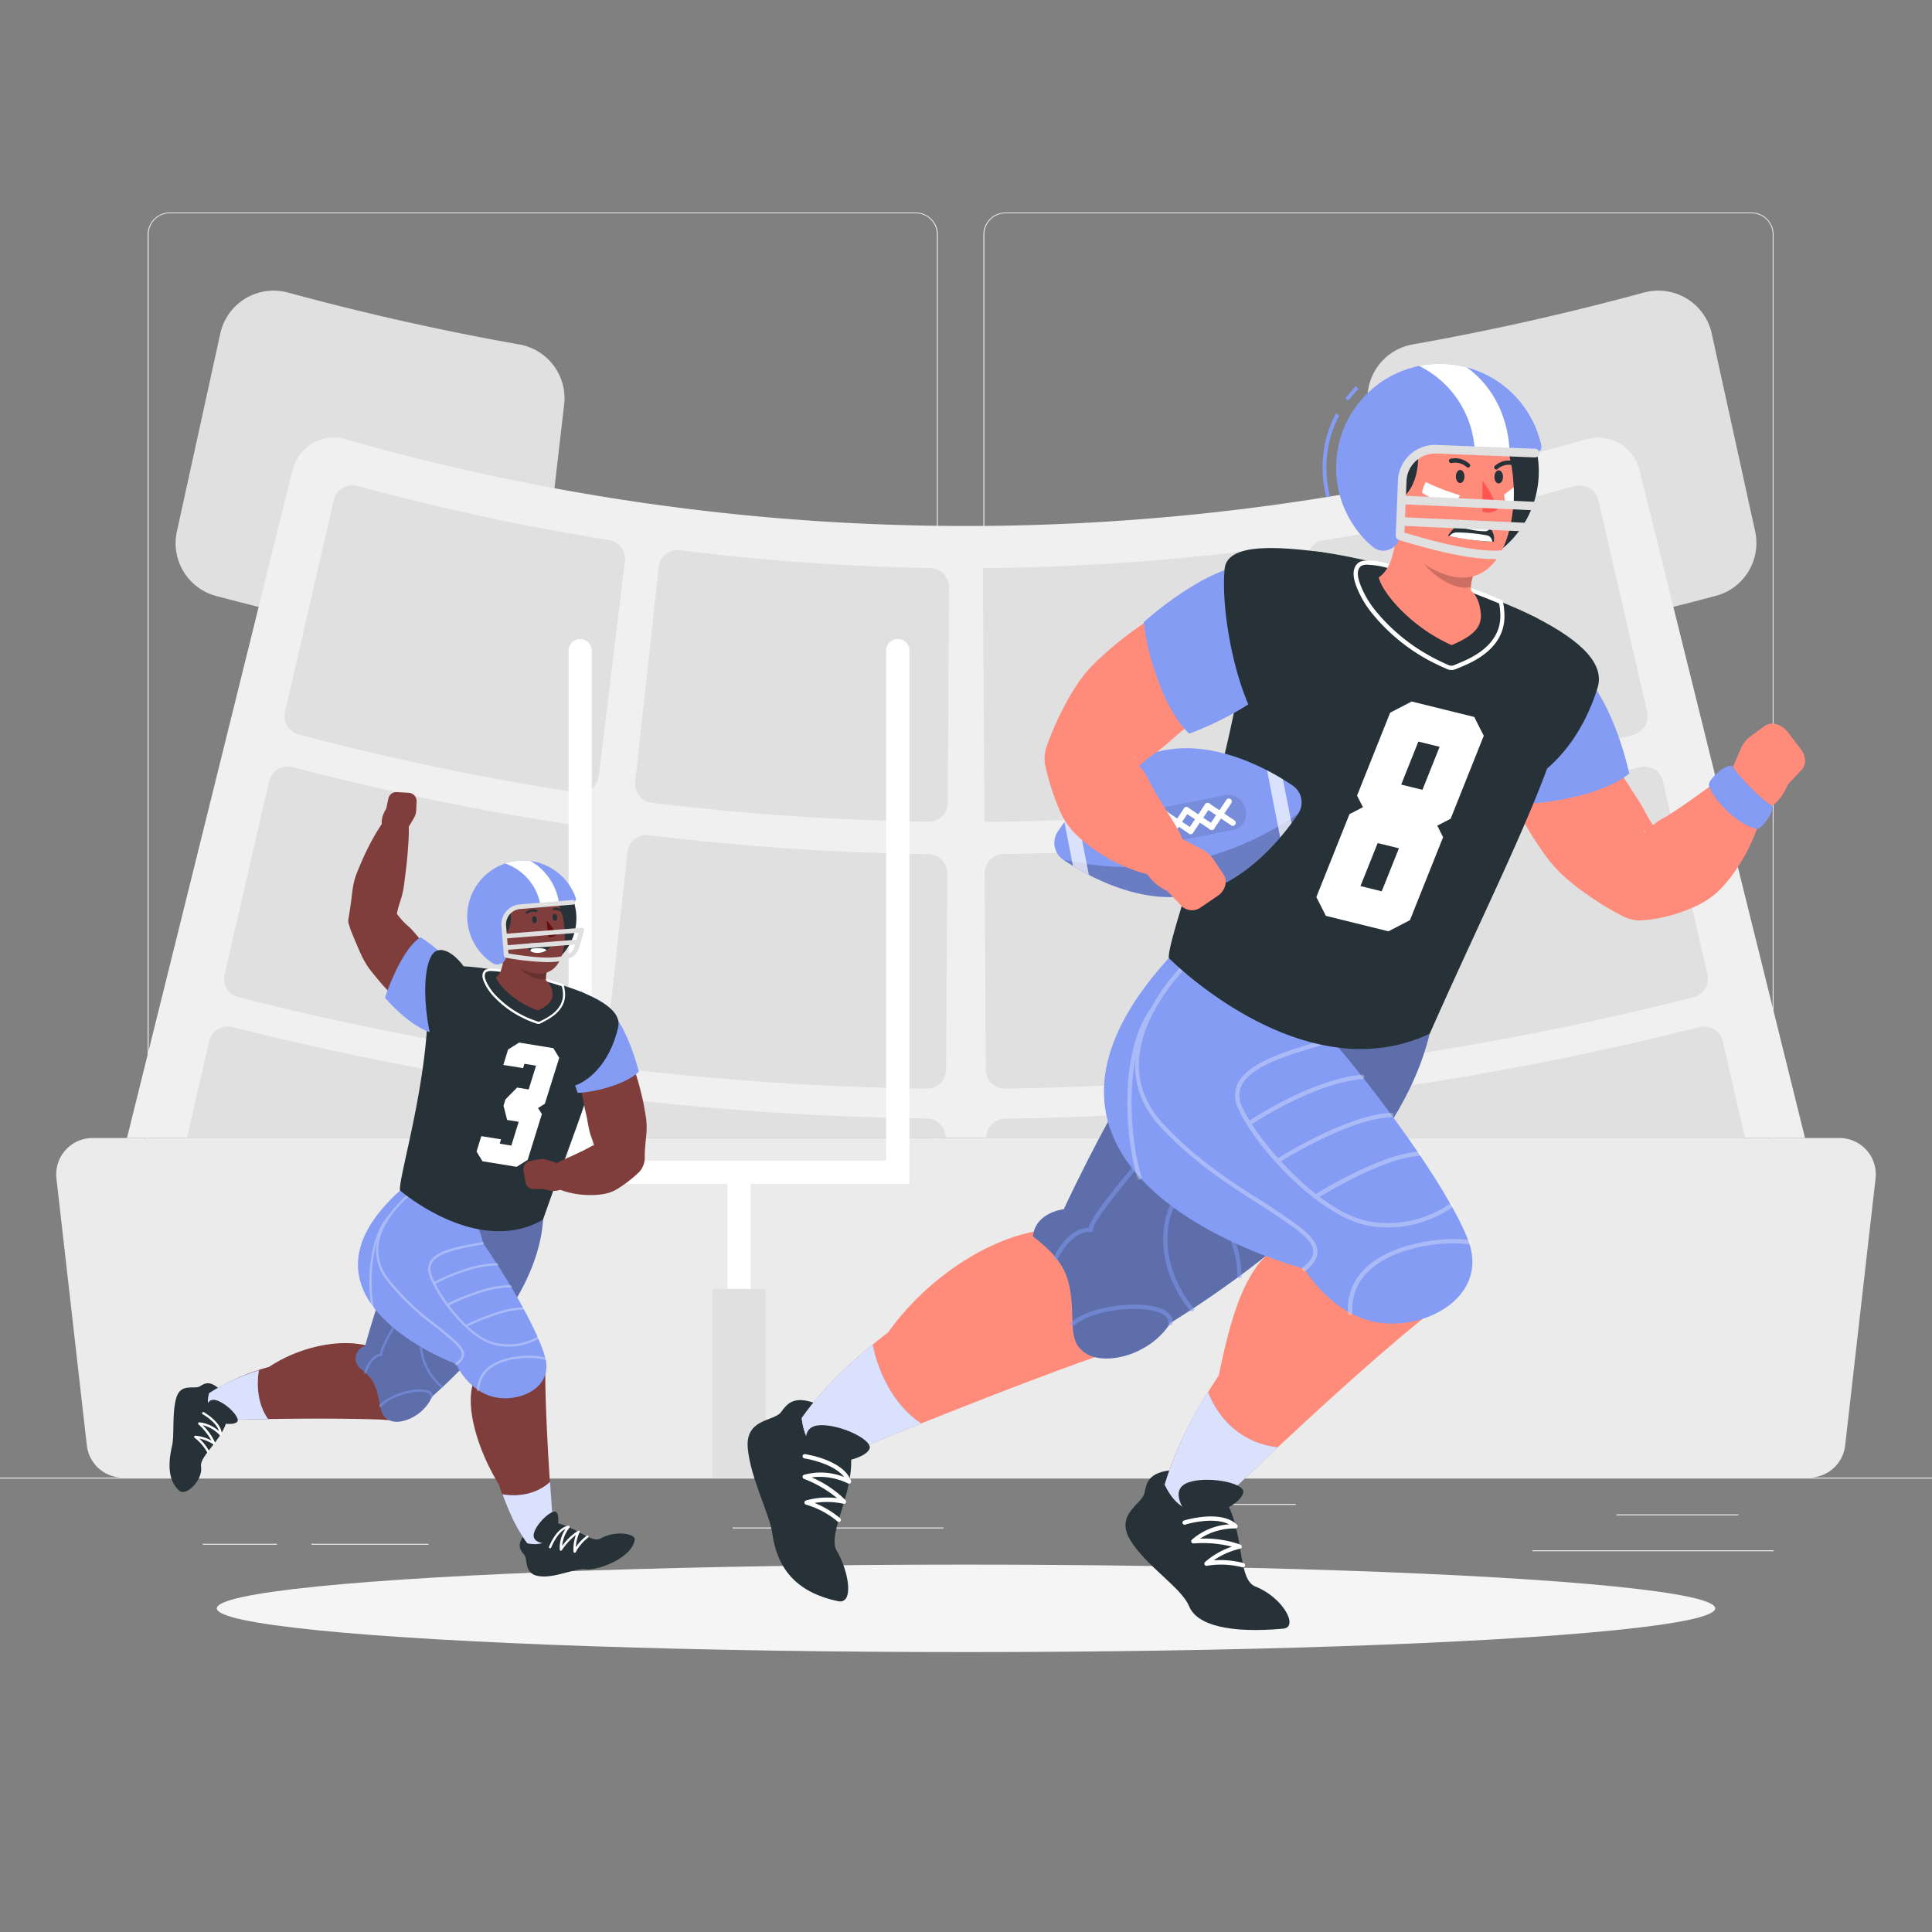 <?xml version="1.0" encoding="UTF-8"?> <svg xmlns="http://www.w3.org/2000/svg" viewBox="0 0 500 500"><rect x="0" y="0" width="500" height="500" fill="#808080" stroke="none"/> <g id="freepik--background-complete--inject-495"> <rect y="382.4" width="500" height="0.25" style="fill:#ebebeb"></rect> <rect x="418.33" y="391.92" width="31.57" height="0.25" style="fill:#ebebeb"></rect> <rect x="301.93" y="389.21" width="33.41" height="0.25" style="fill:#ebebeb"></rect> <rect x="396.59" y="401.21" width="62.43" height="0.25" style="fill:#ebebeb"></rect> <rect x="52.46" y="399.53" width="19.23" height="0.25" style="fill:#ebebeb"></rect> <rect x="80.6" y="399.53" width="30.29" height="0.25" style="fill:#ebebeb"></rect> <rect x="189.58" y="395.31" width="54.56" height="0.25" style="fill:#ebebeb"></rect> <path d="M237,337.8H43.91a5.71,5.71,0,0,1-5.7-5.71V60.66A5.71,5.71,0,0,1,43.91,55H237a5.71,5.71,0,0,1,5.71,5.71V332.09A5.71,5.71,0,0,1,237,337.8ZM43.91,55.2a5.46,5.46,0,0,0-5.45,5.46V332.09a5.46,5.46,0,0,0,5.45,5.46H237a5.47,5.47,0,0,0,5.46-5.46V60.66A5.47,5.47,0,0,0,237,55.2Z" style="fill:#ebebeb"></path> <path d="M453.31,337.8H260.21a5.72,5.72,0,0,1-5.71-5.71V60.66A5.72,5.72,0,0,1,260.21,55h193.1A5.71,5.71,0,0,1,459,60.66V332.09A5.71,5.71,0,0,1,453.31,337.8ZM260.21,55.2a5.47,5.47,0,0,0-5.46,5.46V332.09a5.47,5.47,0,0,0,5.46,5.46h193.1a5.47,5.47,0,0,0,5.46-5.46V60.66a5.47,5.47,0,0,0-5.46-5.46Z" style="fill:#ebebeb"></path> <path d="M123.47,169q-33.78-5.81-67.55-14.76a14.14,14.14,0,0,1-10.14-16.7L57,86.35A14.15,14.15,0,0,1,74.53,75.71q29.91,8.13,59.92,13.44A14.15,14.15,0,0,1,146,104.72q-3.06,26.36-6,51.92A14.18,14.18,0,0,1,123.47,169Z" style="fill:#e0e0e0"></path> <path d="M444.08,154.2q-33.75,9-67.55,14.76A14.18,14.18,0,0,1,360,156.64q-3-25.56-6-51.92a14.15,14.15,0,0,1,11.54-15.57q30-5.31,59.92-13.44A14.15,14.15,0,0,1,443,86.35l11.23,51.15A14.14,14.14,0,0,1,444.08,154.2Z" style="fill:#e0e0e0"></path> <path d="M467.14,294.52H32.86q20.1-81,42.88-172.95a11,11,0,0,1,13.66-7.9,585.54,585.54,0,0,0,321.2,0,11,11,0,0,1,13.66,7.9Q447.11,213.66,467.14,294.52Z" style="fill:#f0f0f0"></path> <path d="M149.31,205.09a689.43,689.43,0,0,1-72-15,4.94,4.94,0,0,1-3.54-5.88q6.18-26.87,12.62-54.81a4.93,4.93,0,0,1,6.12-3.65,611.09,611.09,0,0,0,65.07,14,4.94,4.94,0,0,1,4.14,5.47q-3.44,28.35-6.75,55.56A4.93,4.93,0,0,1,149.31,205.09Z" style="fill:#e0e0e0"></path> <path d="M240.27,212.65a669.71,669.71,0,0,1-71.58-4.9,4.93,4.93,0,0,1-4.29-5.43q3-27.23,6.07-55.57a4.93,4.93,0,0,1,5.54-4.36A593.64,593.64,0,0,0,240.73,147a4.94,4.94,0,0,1,4.87,5q-.16,28.47-.33,55.81A4.93,4.93,0,0,1,240.27,212.65Z" style="fill:#e0e0e0"></path> <path d="M336.13,207.14a669.93,669.93,0,0,1-81.37,5.57q-.19-32.07-.39-65.68A593.7,593.7,0,0,0,329,141.74Q332.64,175.22,336.13,207.14Z" style="fill:#e0e0e0"></path> <path d="M422.72,190.14a689.43,689.43,0,0,1-72,15,4.93,4.93,0,0,1-5.63-4.29q-3.31-27.23-6.75-55.56a4.94,4.94,0,0,1,4.14-5.47,611.09,611.09,0,0,0,65.07-14,4.93,4.93,0,0,1,6.12,3.65q6.44,27.95,12.62,54.81A4.94,4.94,0,0,1,422.72,190.14Z" style="fill:#e0e0e0"></path> <path d="M141,273.89a778.51,778.51,0,0,1-79.29-15.82,4.93,4.93,0,0,1-3.59-5.88l11.52-50a5,5,0,0,1,6.07-3.67,697.19,697.19,0,0,0,72.87,15,5,5,0,0,1,4.17,5.48l-6.15,50.62A4.93,4.93,0,0,1,141,273.89Z" style="fill:#e0e0e0"></path> <path d="M239.86,281.73a752.83,752.83,0,0,1-78.66-5.18,4.94,4.94,0,0,1-4.32-5.44l5.53-50.61a4.94,4.94,0,0,1,5.51-4.36,679,679,0,0,0,72.36,4.93,4.94,4.94,0,0,1,4.88,5q-.16,25.89-.31,50.8A4.91,4.91,0,0,1,239.86,281.73Z" style="fill:#e0e0e0"></path> <path d="M338.8,276.55a752.83,752.83,0,0,1-78.66,5.18,4.91,4.91,0,0,1-5-4.9q-.15-24.91-.31-50.8a4.94,4.94,0,0,1,4.88-5,679,679,0,0,0,72.36-4.93,4.94,4.94,0,0,1,5.51,4.37q2.82,25.78,5.53,50.61A4.93,4.93,0,0,1,338.8,276.55Z" style="fill:#e0e0e0"></path> <path d="M438.31,258.07A778.51,778.51,0,0,1,359,273.89a4.93,4.93,0,0,1-5.6-4.29L347.27,219a4.93,4.93,0,0,1,4.17-5.47,699.83,699.83,0,0,0,72.87-15,5,5,0,0,1,6.07,3.67l11.52,50A4.93,4.93,0,0,1,438.31,258.07Z" style="fill:#e0e0e0"></path> <path d="M144.45,287.14q-.45,3.71-.9,7.38H48.37l5.76-25.06a4.94,4.94,0,0,1,6-3.67,788.39,788.39,0,0,0,80.1,15.88A4.93,4.93,0,0,1,144.45,287.14Z" style="fill:#e0e0e0"></path> <path d="M244.74,294.47v0H154.33q.31-2.91.64-5.85a4.93,4.93,0,0,1,5.49-4.35,764.21,764.21,0,0,0,79.4,5.19A4.94,4.94,0,0,1,244.74,294.47Z" style="fill:#e0e0e0"></path> <path d="M345.67,294.52H255.26v0a4.94,4.94,0,0,1,4.88-5,764.21,764.21,0,0,0,79.4-5.19,4.93,4.93,0,0,1,5.49,4.35Q345.36,291.61,345.67,294.52Z" style="fill:#e0e0e0"></path> <path d="M451.63,294.52H356.45q-.45-3.67-.9-7.38a4.93,4.93,0,0,1,4.2-5.47,788.39,788.39,0,0,0,80.1-15.88,4.94,4.94,0,0,1,6,3.67Z" style="fill:#e0e0e0"></path> <path d="M476,294.52H24A9.4,9.4,0,0,0,14.61,305l7.86,69.06a9.41,9.41,0,0,0,9.35,8.35H468.18a9.41,9.41,0,0,0,9.35-8.35L485.39,305A9.4,9.4,0,0,0,476,294.52Z" style="fill:#ebebeb"></path> <path d="M232.34,165.38a3,3,0,0,0-3,3v132H153.14v-132a3,3,0,1,0-6,0v138h41.11v76h6v-76h41.11v-138A3,3,0,0,0,232.34,165.38Z" style="fill:#fff"></path> <rect x="184.36" y="333.56" width="13.75" height="48.84" style="fill:#e0e0e0"></rect> </g> <g id="freepik--Shadow--inject-495"> <ellipse id="freepik--path--inject-495" cx="250" cy="416.24" rx="193.89" ry="11.32" style="fill:#f5f5f5"></ellipse> </g> <g id="freepik--character-1--inject-495"> <path d="M57.32,360c-2.91-2.9-4.24-2.07-5.61-1.21s-5-1-6.12,3.08-.41,9.51-1.06,12.29c-1.16,5-.94,9.27,1.94,11.68,1.72,1.45,6.12-2.84,5.56-6.28C51.39,375.68,63.4,369.31,57.32,360Z" style="fill:#263238"></path> <path d="M101.72,352.11c-6.16-7.08-21.65-5.3-32.08,1.64a55.93,55.93,0,0,0-15.53,6.84c-1.61,6.19,3.48,6.88,3.48,6.88s26.43-.7,41.42-.06C112.47,369,101.72,352.11,101.72,352.11Z" style="fill:#7f3e3b"></path> <path d="M140.55,315.68c-1.24,17.67-15.74,34.16-28.77,45.8-2,4.76-7.73,7.38-10.79,6.17-2.69-1.06-2.38-3.72-3.34-7.14a9.83,9.83,0,0,0-4.15-6.13,3.37,3.37,0,0,1,.91-6l.08,0s8.33-31.12,15.46-35.07S140.55,315.68,140.55,315.68Z" style="fill:#849CF4"></path> <path d="M140.55,315.68c-1.24,17.67-15.74,34.16-28.77,45.8-2,4.76-7.73,7.38-10.79,6.17-2.69-1.06-2.38-3.72-3.34-7.14a9.83,9.83,0,0,0-4.15-6.13,3.37,3.37,0,0,1,.91-6l.08,0s8.33-31.12,15.46-35.07S140.55,315.68,140.55,315.68Z" style="opacity:0.3"></path> <g style="opacity:0.5"> <path d="M94.56,355.51h-.08a.31.31,0,0,1-.22-.37c.46-1.74,2-4.5,4.11-4.79.11-1.54,1.86-4.62,4.21-8.79,4.46-7.87,10.57-18.66,10.12-26.81a.3.3,0,0,1,.28-.32h0a.31.31,0,0,1,.3.29c.46,8.32-5.7,19.2-10.19,27.14-2.29,4-4.26,7.52-4.14,8.73a.32.32,0,0,1-.08.23.28.28,0,0,1-.21.1c-2.05.07-3.47,3-3.83,4.38A.31.31,0,0,1,94.56,355.51Z" style="fill:#849CF4"></path> <path d="M98.39,364.18a.3.3,0,0,1-.23-.49c2.46-2.93,9.51-4.81,12.42-3.87a1.86,1.86,0,0,1,1.5,1.63.3.3,0,1,1-.6.05c0-.52-.39-.88-1.08-1.11-2.7-.87-9.49,1-11.78,3.69A.29.29,0,0,1,98.39,364.18Z" style="fill:#849CF4"></path> <path d="M114.35,359.25a.33.33,0,0,1-.19-.06c0-.05-5.56-4.43-5.52-11.38s7.68-17.29,12.61-20.7a4.7,4.7,0,0,1,4.47-.63c3,1.12,6,5.39,7.44,10.88a.31.31,0,0,1-.21.37.3.3,0,0,1-.37-.22c-1.43-5.3-4.2-9.41-7.07-10.46a4.07,4.07,0,0,0-3.92.56c-4.31,3-12.3,13.31-12.35,20.2,0,6.66,5.24,10.86,5.29,10.9a.31.31,0,0,1,.06.43A.32.32,0,0,1,114.35,359.25Z" style="fill:#849CF4"></path> <path d="M129.15,343.13a.28.28,0,0,1-.28-.22c-2-6.85-9.54-13.65-9.62-13.71a.31.31,0,0,1,0-.43.3.3,0,0,1,.42,0c.32.28,7.79,7,9.79,14a.29.29,0,0,1-.2.37Z" style="fill:#849CF4"></path> <path d="M124.66,348.69a.3.3,0,0,1-.29-.23c-1.37-5.93-9.41-14.29-9.49-14.37a.3.3,0,1,1,.44-.42c.33.35,8.23,8.56,9.64,14.65a.3.3,0,0,1-.23.36Z" style="fill:#849CF4"></path> <path d="M120.13,353.62a.29.29,0,0,1-.29-.25c-1.19-6.95-8.72-13-8.8-13.1a.3.3,0,0,1,.37-.47c.32.26,7.8,6.29,9,13.47a.3.3,0,0,1-.25.35Z" style="fill:#849CF4"></path> </g> <path d="M69.37,367.24c-6.83.1-11.78.23-11.78.23s-5.09-.69-3.48-6.88L55,360l.89-.54.78-.45c1.23-.71,2.5-1.35,3.8-1.94l.92-.4.07,0,.93-.38.88-.35c1.21-.47,2.46-.91,3.75-1.34C67,354.58,65.48,361.83,69.37,367.24Z" style="fill:#849CF4"></path> <path d="M69.37,367.24c-6.83.1-11.78.23-11.78.23s-5.09-.69-3.48-6.88L55,360l.89-.54.78-.45c1.23-.71,2.5-1.35,3.8-1.94l.92-.4.07,0,.93-.38.88-.35c1.21-.47,2.46-.91,3.75-1.34C67,354.58,65.48,361.83,69.37,367.24Z" style="fill:#fff;opacity:0.7"></path> <path d="M53.28,365.26a7.06,7.06,0,0,0,4.13,3.05s2.89.62,3.94-.31-2.63-4.81-5.37-5.61S53.28,365.26,53.28,365.26Z" style="fill:#263238"></path> <path d="M53.87,376a.32.32,0,0,1-.27-.16,11.8,11.8,0,0,0-3.24-3.75.3.3,0,0,1,.17-.54h0a10.85,10.85,0,0,1,4.18,1.25,16.75,16.75,0,0,0-3.34-4.18.33.33,0,0,1-.08-.34.31.31,0,0,1,.3-.18,8.8,8.8,0,0,1,5.08,2.29C56,368,52.5,366,52.46,366a.3.3,0,0,1-.12-.41.31.31,0,0,1,.41-.11c.19.1,4.69,2.68,4.65,5.75a.29.29,0,0,1-.2.28.32.32,0,0,1-.33-.08,8.87,8.87,0,0,0-4.42-2.6,15,15,0,0,1,3.27,4.65.31.31,0,0,1-.1.35.3.3,0,0,1-.35,0,11,11,0,0,0-3.71-1.55,13.17,13.17,0,0,1,2.58,3.28.31.31,0,0,1-.13.41A.35.35,0,0,1,53.87,376Z" style="fill:#fff"></path> <path d="M136,396.61c-2.43,3.32-1.42,4.51-.35,5.73s-.24,5.09,4,5.59,9.11-2.17,11.94-1.79,11.85-2.72,12.67-7.62c.29-1.74-5.25-2.46-8.83-.36C152,400.16,144.27,389.2,136,396.61Z" style="fill:#263238"></path> <path d="M147.58,231.2a13.84,13.84,0,0,0-1.34-2.07l-16.51,8.68,7.17,13.65a13.73,13.73,0,0,0,4.84-1.5A13.9,13.9,0,0,0,147.58,231.2Z" style="fill:#263238"></path> <path d="M123.72,355.46c-4.27,5.57-.79,18.69,5.35,28.65a55.84,55.84,0,0,0,7.37,15.28c6.25,1.39,6.75-3.72,6.75-3.72s-2.19-26.92-2.07-41.93A55,55,0,0,1,123.72,355.46Z" style="fill:#7f3e3b"></path> <path d="M136.44,399.38c-.41-.56-.8-1.14-1.17-1.71-.19-.29-.37-.58-.55-.87l-.44-.73c-.21-.35-.4-.71-.6-1.06l-.45-.84c-.37-.69-.72-1.39-1-2.11-.09-.18-.18-.37-.26-.55-.2-.45-.41-.9-.59-1.36s-.42-1-.62-1.51-.36-.89-.52-1.35c-.08-.19-.15-.38-.22-.57h0c.31.07,7.19,1.51,12.32-3.18.47,7,.89,12.13.89,12.13S142.69,400.78,136.44,399.38Z" style="fill:#849CF4"></path> <path d="M136.44,399.38c-.41-.56-.8-1.14-1.17-1.71-.19-.29-.37-.58-.55-.87l-.44-.73c-.21-.35-.4-.71-.6-1.06l-.45-.84c-.37-.69-.72-1.39-1-2.11-.09-.18-.18-.37-.26-.55-.2-.45-.41-.9-.59-1.36s-.42-1-.62-1.51-.36-.89-.52-1.35c-.08-.19-.15-.38-.22-.57h0c.31.07,7.19,1.51,12.32-3.18.47,7,.89,12.13.89,12.13S142.69,400.78,136.44,399.38Z" style="fill:#fff;opacity:0.7"></path> <path d="M125,321.71c4.74,6.6,14.07,21.92,16.12,29.68s-6.66,11.68-13.32,10.15S118,353,118,353s-45.67-16.77-14.44-44.92C122.47,304.79,125,321.71,125,321.71Z" style="fill:#849CF4"></path> <g style="opacity:0.3"> <path d="M131.65,348.52a14.9,14.9,0,0,1-4.37-.65c-6.57-2-14.38-12.29-16.24-18a4,4,0,0,1,.26-3.4c1.77-3,7.72-4,13.48-5l.13,0a.3.3,0,0,1,.35.24.3.3,0,0,1-.24.35l-.14,0c-5.62,1-11.44,2.05-13.06,4.76a3.37,3.37,0,0,0-.21,2.9c1.63,5,9.25,15.6,15.85,17.6A15.13,15.13,0,0,0,139,346a.31.31,0,0,1,.42.09.3.3,0,0,1-.09.41A15.77,15.77,0,0,1,131.65,348.52Z" style="fill:#fff"></path> <path d="M118,353.32a.3.3,0,0,1-.16-.55c1.07-.69,1.62-1.38,1.66-2.11.1-1.51-2-3.25-4.19-5.09l-.84-.7c-.53-.45-1.2-1-2-1.59a65.48,65.48,0,0,1-12.48-12c-5.95-7.9-.92-16.74,5.78-22.38a.29.29,0,0,1,.42,0,.3.3,0,0,1,0,.42c-3.15,2.65-12.86,12-5.69,21.56a64.55,64.55,0,0,0,12.37,11.91c.79.63,1.48,1.16,2,1.61l.83.7c2.43,2,4.53,3.77,4.41,5.59a3.52,3.52,0,0,1-1.93,2.58A.33.33,0,0,1,118,353.32Z" style="fill:#fff"></path> <path d="M96.44,338.38a.3.3,0,0,1-.29-.24c-1.13-5.08-1-17.57,4.26-23.44a.28.28,0,0,1,.42,0,.29.29,0,0,1,0,.42C95.7,320.81,95.63,333,96.73,338a.3.3,0,0,1-.23.36Z" style="fill:#fff"></path> <path d="M112.31,332.43a.3.3,0,0,1-.26-.15.3.3,0,0,1,.11-.41c.09-.05,9.08-4.95,16.34-4.95h.17a.3.3,0,0,1,0,.6h-.17c-7.11,0-16,4.82-16,4.87A.23.23,0,0,1,112.31,332.43Z" style="fill:#fff"></path> <path d="M115.77,338a.3.3,0,0,1-.27-.16.3.3,0,0,1,.13-.4c.42-.22,10.33-5.2,16.57-4.81a.29.29,0,0,1,.28.31.28.28,0,0,1-.32.28c-6-.37-16.15,4.7-16.26,4.75A.31.31,0,0,1,115.77,338Z" style="fill:#fff"></path> <path d="M120.57,343.47a.3.3,0,0,1-.27-.16.32.32,0,0,1,.13-.41c.4-.19,9.6-4.77,15-4.53a.31.31,0,0,1,.29.32.32.32,0,0,1-.32.28H135c-5.3,0-14.24,4.42-14.33,4.47A.31.31,0,0,1,120.57,343.47Z" style="fill:#fff"></path> <path d="M123.72,360.07h0a.31.31,0,0,1-.29-.31,7.77,7.77,0,0,1,3.51-6.35c4.6-3.18,12.19-2.76,14.3-2.07a.3.3,0,0,1,.19.38.29.29,0,0,1-.38.19c-2-.67-9.34-1.07-13.77,2a7.19,7.19,0,0,0-3.25,5.87A.3.3,0,0,1,123.72,360.07Z" style="fill:#fff"></path> </g> <path d="M150.44,256.71c-7.23-3-22.25-6.19-30.41-6.63a8.89,8.89,0,0,0-9.28,9c.08,21-7.75,46-7.23,49,0,0,20,17.34,37,7.58,8.39-24,16.64-42.57,15.21-52.12A8.83,8.83,0,0,0,150.44,256.71Z" style="fill:#263238"></path> <path d="M162.39,272.32c.52,1.17.94,2.15,1.32,3.22s.75,2.12,1.09,3.19c.66,2.15,1.21,4.33,1.68,6.54.22,1.12.42,2.24.6,3.37a16.55,16.55,0,0,1,.26,3.46c0,1.18-.16,2.36-.27,3.55s-.21,2.39-.21,3.57v.35a5.53,5.53,0,0,1-1.47,3.78h0a34.72,34.72,0,0,1-5.44,4.24,10.71,10.71,0,0,1-2.72,1.21,15.66,15.66,0,0,1-2.75.42,22.94,22.94,0,0,1-5.2-.2,21.39,21.39,0,0,1-5-1.38,3.61,3.61,0,0,1-.38-6.49l.63-.35c1.17-.65,2.53-1.19,3.71-1.75s2.36-1.08,3.37-1.62c.52-.26,1-.56,1.43-.78a7,7,0,0,1,1.3-.45c.83-.17,1.5-.47,1.49-.91h0l-1.47,4.14a22.32,22.32,0,0,0-1.45-5.49c-.63-1.83-.78-3.74-1.24-5.65s-.8-3.83-1.22-5.77l-.61-2.9c-.2-.95-.41-2-.56-2.82l-.08-.47a6.93,6.93,0,0,1,13.16-4Z" style="fill:#7f3e3b"></path> <path d="M146.07,301.64l.67,3.94c-.81,4.11-5.92,2.15-5.92,2.15l-2.84,0a2.11,2.11,0,0,1-2-1.86l-.48-2.75a2.2,2.2,0,0,1,1.57-2.64l2.43-.45a4.35,4.35,0,0,1,2.12.14Z" style="fill:#7f3e3b"></path> <path d="M146.18,267c-.2,6.41,3.32,15.84,3.32,15.84,4.35-.13,12.59-2.25,15.83-5.49,0,0-2.9-11.7-7.51-15.79C152.81,257.11,146.39,260.21,146.18,267Z" style="fill:#849CF4"></path> <path d="M110.08,264.89c-1.15-.81-2.09-1.53-3.07-2.35s-1.91-1.62-2.85-2.46c-1.85-1.69-3.62-3.49-5.33-5.39-.85-1-1.68-2-2.49-3a19.72,19.72,0,0,1-2.22-3.31c-.64-1.19-1.18-2.48-1.74-3.78s-1.11-2.64-1.68-4.06h0l-.44-1.4a2.83,2.83,0,0,1-.07-1.41c.13-.67.22-1.37.32-2s.19-1.22.26-1.82c.18-1.16.29-2.32.45-3.44a20.85,20.85,0,0,1,.68-3.27c.33-1.05.78-2.07,1.19-3.08.83-2,1.77-4,2.78-5.93a52.12,52.12,0,0,1,3.44-5.66,3.58,3.58,0,0,1,6.5,2.05v.1c0,2.16-.17,4.3-.34,6.4s-.42,4.17-.69,6.21c-.15,1-.23,2-.42,3a24.31,24.31,0,0,1-.75,2.88,27.42,27.42,0,0,0-.79,2.76c-.09.43-.15.86-.2,1.3a6.05,6.05,0,0,0,0,1.13l-.52-2.81h0a17.59,17.59,0,0,0,3.78,4.34c1.49,1.43,2.72,3.17,4.21,4.74s2.93,3.25,4.44,4.87l2.27,2.45c.75.79,1.56,1.66,2.21,2.39l.24.27a6.93,6.93,0,0,1-9.2,10.25Z" style="fill:#7f3e3b"></path> <path d="M104.7,215.8l-4-.25c-3.82-1.72-.75-6.25-.75-6.25l.6-2.77a2.11,2.11,0,0,1,2.27-1.53l2.79.16a2.19,2.19,0,0,1,2.21,2.13l-.11,2.47a4.46,4.46,0,0,1-.62,2Z" style="fill:#7f3e3b"></path> <path d="M112.28,267.45c-6.23-1.52-12.64-9.25-12.64-9.25,1.29-4.15,5.23-13.38,9.22-15.63,0,0,8.58,5.38,11,11.07C122.38,259.83,118.88,269.07,112.28,267.45Z" style="fill:#849CF4"></path> <path d="M120,250.08c-3.2-4.3-6.77-5.5-8.35-2.72-3.65,6.43-.52,27.13,4,29.52S123.37,254.59,120,250.08Z" style="fill:#263238"></path> <path d="M139.39,265a1.4,1.4,0,0,1-.49-.08l-.74-.26c-.75-.27-1.5-.57-2.24-.92a26.11,26.11,0,0,1-7.88-5.56,13.73,13.73,0,0,1-2.27-3c-.53-1-1.52-2.84-.42-4,.81-.86,3.7-.35,4.31-.23,6.65.57,16,3.71,16.05,3.74l.15,0,0,.15c.12.4.19.75.24,1l0,.09c1.06,5.15-3.62,7.57-5.38,8.49l-.7.36A1.49,1.49,0,0,1,139.39,265Zm-12.2-13.69a2.18,2.18,0,0,0-1.4.3c-.8.84,0,2.38.51,3.29a13.2,13.2,0,0,0,2.17,2.87,25.7,25.7,0,0,0,7.7,5.43c.73.33,1.46.63,2.19.89l.74.26a.85.85,0,0,0,.7-.05l.71-.36c1.65-.85,6-3.12,5.07-7.82l0-.1c-.05-.19-.11-.47-.19-.79-1.23-.4-9.66-3.14-15.78-3.67h0A13,13,0,0,0,127.19,251.31Z" style="fill:#fff"></path> <path d="M142.93,256.66a4.5,4.5,0,0,0-1.59-2.89,5.15,5.15,0,0,1,.7-3.39l-11.68-7c0,4.41.07,7.9-2,9.56.53,1.84,4.7,6.41,10.86,8.58C142.33,260,143.32,258.6,142.93,256.66Z" style="fill:#7f3e3b"></path> <path d="M141.85,250.75,132.5,248c2.23,3.86,6.44,6.11,8.79,5.3A5.19,5.19,0,0,1,141.85,250.75Z" style="opacity:0.2"></path> <path d="M127.79,237.83c1.17,6.1,2.1,10.23,6,12.37,7.76,4.26,11.59.36,12.28-6,.61-5.72-1.4-14.75-7.75-16.37A8.57,8.57,0,0,0,127.79,237.83Z" style="fill:#7f3e3b"></path> <path d="M136.42,244.27a32.51,32.51,0,0,1,6.42-.17,3.73,3.73,0,0,1-4.09,2.49A2.25,2.25,0,0,1,136.42,244.27Z" style="fill:#263238"></path> <path d="M140,245.42a12,12,0,0,0-2.2.07c-.43.11-.47.3-.57.6a2.54,2.54,0,0,0,1.5.5,4.23,4.23,0,0,0,2.66-.61C141.36,245.64,140.69,245.46,140,245.42Z" style="fill:#fff"></path> <path d="M136.63,244.23c.13.32.25.64.72.76a25,25,0,0,0,4.2-.21,1.34,1.34,0,0,0,1.09-.68A37.29,37.29,0,0,0,136.63,244.23Z" style="fill:#fff"></path> <path d="M129.29,243c4.07-2,3.06-8,2.05-9.83,4.22.63,16.84,0,13.35-4s-10.72-3.27-14.43-1.81-4.76,3.05-4.45,3.9C122.17,231.91,123,239.68,129.29,243Z" style="fill:#263238"></path> <path d="M125.65,244.26a5.81,5.81,0,0,0,3.83,2.36c2.05.32,2.84-1.58,2.08-3.38-.69-1.63-2.59-3.75-4.55-3.23A2.67,2.67,0,0,0,125.65,244.26Z" style="fill:#7f3e3b"></path> <path d="M137.7,238.1c.07.5.39.87.71.83s.55-.49.48-1-.38-.87-.71-.83S137.64,237.6,137.7,238.1Z" style="fill:#263238"></path> <path d="M143,237.49c.06.5.38.87.71.83s.54-.49.48-1-.38-.88-.71-.83S143,237,143,237.49Z" style="fill:#263238"></path> <path d="M141.44,238.24l.5,4.23a2.25,2.25,0,0,0,2-.52A11.45,11.45,0,0,0,141.44,238.24Z" style="fill:#630f0f"></path> <path d="M136.26,236.46a.27.27,0,0,1-.12-.09.28.28,0,0,1,.07-.41,3,3,0,0,1,2.67-.5.3.3,0,0,1,.18.38.31.31,0,0,1-.39.18h0a2.34,2.34,0,0,0-2.11.41A.28.28,0,0,1,136.26,236.46Z" style="fill:#263238"></path> <path d="M145.72,236.29a.28.28,0,0,1-.27-.07,2.34,2.34,0,0,0-2-.69.3.3,0,0,1-.36-.22.31.31,0,0,1,.23-.36,3,3,0,0,1,2.57.84.29.29,0,0,1,0,.42A.28.28,0,0,1,145.72,236.29Z" style="fill:#263238"></path> <path d="M150.44,256.71c7.37,3,10.24,6,9.54,9.13-2.18,9.76-8.56,15.4-13.72,15.62S145.25,254.59,150.44,256.71Z" style="fill:#263238"></path> <path d="M149,232.35a14.45,14.45,0,1,0-21.53,16.9,2.31,2.31,0,0,0,3.54-2.14l-.63-7.51a4.57,4.57,0,0,1,4.18-4.94l13.68-1.14A.88.88,0,0,0,149,232.35Z" style="fill:#849CF4"></path> <path d="M137.33,222.84a14.83,14.83,0,0,0-4.69.11,13.68,13.68,0,0,0-1.93.51,13.89,13.89,0,0,1,9.15,10.76h0l4.82-.4v0A15,15,0,0,0,137.33,222.84Z" style="fill:#fff"></path> <path d="M131,247.71a.61.61,0,0,1-.6-.55l-.63-7.51a5.19,5.19,0,0,1,4.73-5.59l13.68-1.14a.59.59,0,0,1,.65.55.58.58,0,0,1-.55.64l-13.68,1.15a4,4,0,0,0-3.63,4.29l.63,7.51a.6.6,0,0,1-.55.65Z" style="fill:#e0e0e0"></path> <path d="M131.13,245.83a.6.6,0,0,1,0-1.2l18.55-1.47a.6.6,0,0,1,.64.56.59.59,0,0,1-.55.64l-18.54,1.47Z" style="fill:#e0e0e0"></path> <path d="M141.6,249a66.9,66.9,0,0,1-10.69-1.15.6.6,0,0,1,.2-1.18c7.21,1.22,15.7,2.2,17.36-1.09.27-.7.92-3,1.28-4.2l-18.84,1.49a.6.6,0,0,1-.09-1.2l19.69-1.55a.56.56,0,0,1,.51.22.59.59,0,0,1,.12.54c0,.17-1.15,4.1-1.57,5.18C148.47,248.25,145.43,249,141.6,249Z" style="fill:#e0e0e0"></path> <path d="M141,399.42a7.07,7.07,0,0,0,3.22-4s.73-2.86-.16-4-4.9,2.44-5.81,5.15S141,399.42,141,399.42Z" style="fill:#263238"></path> <path d="M148.67,401.85h0a.31.31,0,0,1-.25-.26,11.13,11.13,0,0,1,.61-4.33,17,17,0,0,0-3.63,3.94.3.3,0,0,1-.32.12.29.29,0,0,1-.22-.26,8.78,8.78,0,0,1,1.49-5.37c-2.24,1-3.69,4.8-3.71,4.84a.3.3,0,0,1-.56-.21c.08-.21,1.94-5,5-5.46a.29.29,0,0,1,.3.15.3.3,0,0,1,0,.34,8.91,8.91,0,0,0-1.9,4.76,14.72,14.72,0,0,1,4.11-3.93.29.29,0,0,1,.35,0,.31.31,0,0,1,.07.35,10.76,10.76,0,0,0-1,3.9,12.34,12.34,0,0,1,2.85-3,.3.3,0,1,1,.35.49,11.8,11.8,0,0,0-3.21,3.77A.3.3,0,0,1,148.67,401.85Z" style="fill:#fff"></path> <path d="M144.73,273.76l-1.53-2.5-8.86-1.44-2.85,1.79-1.23,4,5.12.82.35-1.12,3,.48-1.91,6.16-3-.49-3,3.05-.51,1.64.93,3.69,3,.48-1.91,6.16-3-.49.34-1.13-5.11-.83-1.23,4,1.53,2.5,8.85,1.44,2.85-1.79,3.68-11.87-1-1.55c.55-.36,1.06-.67,1.77-1.11Z" style="fill:#fff"></path> </g> <g id="freepik--character-2--inject-495"> <path d="M408.3,178.65c.06.09.19.35.28.54l.33.65.66,1.35,1.34,2.72c.92,1.82,1.8,3.65,2.75,5.44s1.85,3.58,2.81,5.33,1.91,3.45,2.9,5.11,2,3.26,3,4.8,2,3,2.85,4.54a47.41,47.41,0,0,0,2.5,4.3,11.84,11.84,0,0,0,2.82,3L425.43,215c-.2.59.76.11,1.87-1a14.39,14.39,0,0,1,2.11-1.67c.86-.53,1.87-1,2.86-1.69,2-1.25,4.16-2.75,6.37-4.33l3.4-2.44c.58-.41,1.15-.84,1.75-1.24a17.44,17.44,0,0,1,1.75-1.15l1.56-.8a6.57,6.57,0,0,1,9.43,7.22c-.21,1-.36,1.77-.59,2.61s-.46,1.63-.71,2.44a48.26,48.26,0,0,1-1.81,4.72,47.06,47.06,0,0,1-5.27,9,32.3,32.3,0,0,1-3.72,4.23,21.62,21.62,0,0,1-5.13,3.41,40.32,40.32,0,0,1-6.61,2.51,37.25,37.25,0,0,1-8.28,1.38h0a10,10,0,0,1-4.54-1.14l-.57-.3a73.78,73.78,0,0,1-7.95-4.84,60,60,0,0,1-6.75-5.28,35.74,35.74,0,0,1-5.23-6.07c-1.51-2.12-2.89-4.27-4.17-6.43s-2.43-4.36-3.54-6.55-2.09-4.43-3-6.66-1.8-4.5-2.56-6.8c-.4-1.14-.76-2.29-1.11-3.47-.17-.58-.35-1.17-.51-1.77l-.51-1.95a12.7,12.7,0,0,1,22.5-10.75Z" style="fill:#ff8b7b"></path> <path d="M447.06,201.81l5,6.37c7.1,4.59,10.61-5.15,10.61-5.15l3.62-3.83c1.23-1.3,1.13-3.56-.25-5.35l-3.45-4.47c-1.58-2-4.23-2.72-5.88-1.51L453,190.6a7.45,7.45,0,0,0-2.46,3.11Z" style="fill:#ff8b7b"></path> <path d="M448.48,198.51c-1.05-1.5-5.76,2.58-6.19,4.31s5.56,9.81,12.07,11.65a1.23,1.23,0,0,0,1.18-.3c2.4-2.28,3.1-4.06,3.15-5.71C456.55,207.7,450.63,201.62,448.48,198.51Z" style="fill:#849CF4"></path> <path d="M380.41,178.24C379.08,190.1,391.48,208,391.48,208c8.09.4,23.69-2.3,30.17-7.82,0,0-3.89-18.44-12.31-26.21C400.18,165.49,381.81,165.68,380.41,178.24Z" style="fill:#849CF4"></path> <path d="M212.66,363.84c-7-3.11-8.75-.78-10.54,1.63s-9.34,1.58-8.59,9.42,5.62,16.79,6.36,22.05c1.34,9.55,6.75,15.29,17,17.45,4.1.87,2.92-7.47-.34-13.06C212.81,395,229.42,376,212.66,363.84Z" style="fill:#263238"></path> <path d="M284.49,320.56c-15.41-8.2-41.13,5.21-54.61,24.22-9.06,7-16.42,13.76-22.4,22.21,1.32,11.84,10.63,9.63,10.63,9.63S263.52,357.8,290,348.93C314.42,342.75,284.49,320.56,284.49,320.56Z" style="fill:#ff8b7b"></path> <path d="M370,267.51c-7.83,32-39.59,57.66-67.13,74.9-5.08,8.11-16.49,11.11-21.73,7.93-4.58-2.78-3.2-7.56-3.88-14.15s-2.43-10.44-9.95-16.23c.73-6.32,8-7,8-7s25.05-54.45,39.37-59.44S370,267.51,370,267.51Z" style="fill:#849CF4"></path> <path d="M370,267.51c-7.83,32-39.59,57.66-67.13,74.9-5.08,8.11-16.49,11.11-21.73,7.93-4.58-2.78-3.2-7.56-3.88-14.15s-2.43-10.44-9.95-16.23c.73-6.32,8-7,8-7s25.05-54.45,39.37-59.44S370,267.51,370,267.51Z" style="opacity:0.3"></path> <g style="opacity:0.5"> <path d="M273.28,326.07a.64.64,0,0,1-.23-.05.56.56,0,0,1-.28-.74c1.39-3.06,5-7.64,9-7.51.69-2.77,4.86-7.88,10.49-14.77,10.64-13,25.23-30.89,27-46a.56.56,0,0,1,.62-.49.55.55,0,0,1,.49.62c-1.77,15.4-16.47,33.4-27.21,46.55-5.45,6.67-10.16,12.44-10.33,14.7a.57.57,0,0,1-.21.4.58.58,0,0,1-.42.12c-3.77-.53-7.29,4.36-8.4,6.81A.55.55,0,0,1,273.28,326.07Z" style="fill:#849CF4"></path> <path d="M277.59,343.18a.57.57,0,0,1-.43-.2.56.56,0,0,1,.07-.79c5.43-4.6,18.93-5.83,24-3.19,2,1.06,2.34,2.47,2.24,3.46a.56.56,0,1,1-1.11-.1c.09-1-.45-1.74-1.65-2.37C296,337.55,283,338.76,278,343A.54.54,0,0,1,277.59,343.18Z" style="fill:#849CF4"></path> <path d="M308.47,339.39a.55.55,0,0,1-.41-.18c-.09-.09-8.86-9.8-6.67-22.55,2.16-12.59,19.34-29.39,29.42-34.14a8.68,8.68,0,0,1,8.38.2c5.25,3,9.32,11.7,10.35,22.21a.56.56,0,0,1-.5.62.58.58,0,0,1-.61-.51c-1-10.16-4.84-18.54-9.79-21.35a7.61,7.61,0,0,0-7.35-.16c-8.82,4.16-26.63,20.69-28.8,33.32-2.1,12.21,6.31,21.52,6.39,21.61a.56.56,0,0,1,0,.79A.54.54,0,0,1,308.47,339.39Z" style="fill:#849CF4"></path> <path d="M340.53,314.32a.55.55,0,0,1-.55-.49c-1.51-13.17-13.35-27.95-13.47-28.09a.57.57,0,0,1,.09-.79.55.55,0,0,1,.78.08c.5.62,12.16,15.18,13.71,28.67a.57.57,0,0,1-.49.62Z" style="fill:#849CF4"></path> <path d="M330.61,323.15a.57.57,0,0,1-.56-.52c-.72-11.3-12.92-29.07-13-29.25a.56.56,0,0,1,.14-.78.57.57,0,0,1,.78.14c.51.74,12.5,18.21,13.24,29.82a.56.56,0,0,1-.53.59Z" style="fill:#849CF4"></path> <path d="M320.8,330.82a.56.56,0,0,1-.56-.55c-.06-13.11-12-26.57-12.16-26.71a.56.56,0,0,1,0-.79.57.57,0,0,1,.79,0c.5.57,12.38,13.92,12.45,27.45a.56.56,0,0,1-.56.56Z" style="fill:#849CF4"></path> </g> <path d="M238.41,368.38c-11.8,4.73-20.3,8.25-20.3,8.25s-9.31,2.19-10.63-9.63c.37-.53.75-1.06,1.13-1.57l1.18-1.53c.35-.44.7-.88,1.06-1.31,1.66-2,3.44-4,5.3-5.89.43-.44.88-.89,1.33-1.32l.1-.1c.45-.44.9-.87,1.36-1.29s.85-.8,1.29-1.19c1.79-1.63,3.66-3.23,5.62-4.83C225.85,348,228.05,361.57,238.41,368.38Z" style="fill:#849CF4"></path> <path d="M238.41,368.38c-11.8,4.73-20.3,8.25-20.3,8.25s-9.31,2.19-10.63-9.63c.37-.53.75-1.06,1.13-1.57l1.18-1.53c.35-.44.7-.88,1.06-1.31,1.66-2,3.44-4,5.3-5.89.43-.44.88-.89,1.33-1.32l.1-.1c.45-.44.9-.87,1.36-1.29s.85-.8,1.29-1.19c1.79-1.63,3.66-3.23,5.62-4.83C225.85,348,228.05,361.57,238.41,368.38Z" style="fill:#fff;opacity:0.7"></path> <path d="M209.15,375.65a13.09,13.09,0,0,0,9.2,2.55s5.43-.85,6.64-3.16-7.77-6.6-13.06-6.17S209.15,375.65,209.15,375.65Z" style="fill:#263238"></path> <path d="M217.1,393.88a.55.55,0,0,1-.37-.14,22.38,22.38,0,0,0-8.13-4.34.56.56,0,0,1-.42-.52.56.56,0,0,1,.37-.55,20.42,20.42,0,0,1,8.1-.61,31.12,31.12,0,0,0-8.59-5,.58.58,0,0,1-.36-.54.57.57,0,0,1,.39-.51,16.34,16.34,0,0,1,10.35.58c-2.78-3.66-10.18-4.8-10.26-4.82a.54.54,0,0,1-.47-.63.55.55,0,0,1,.63-.47c.4.06,9.93,1.53,11.9,6.9a.56.56,0,0,1-.15.61.58.58,0,0,1-.63.08,16.47,16.47,0,0,0-9.41-1.57,27.63,27.63,0,0,1,8.78,5.91.57.57,0,0,1,.06.66.56.56,0,0,1-.62.25,20.3,20.3,0,0,0-7.47-.21,24,24,0,0,1,6.67,4,.56.56,0,0,1,0,.79A.53.53,0,0,1,217.1,393.88Z" style="fill:#fff"></path> <path d="M305,380.37c-7.65.22-8.23,3.07-8.81,6s-7.74,5.47-3.67,12.21,13.21,12.24,15.24,17.15,10.57,7,24.3,5.77c4.17-.37,0-8.07-7.18-10.92C318.07,407.9,325.32,384.07,305,380.37Z" style="fill:#263238"></path> <path d="M396.59,112.88a25.33,25.33,0,0,0-2-4.13L362.13,121l10.08,26.85a25.84,25.84,0,0,0,24.38-34.92Z" style="fill:#263238"></path> <path d="M342.25,320.82c-17.24-2.77-22.65,14.8-26.82,35.12-6.31,9.54-11.07,18.33-14,28.27,5.08,10.76,13.17,5.67,13.17,5.67s36.69-35.76,58.84-52.73A97.49,97.49,0,0,0,342.25,320.82Z" style="fill:#ff8b7b"></path> <path d="M330.7,374.56c-9.4,8.8-16.09,15.32-16.09,15.32s-8.09,5.09-13.17-5.67a95.77,95.77,0,0,1,11.21-23.95S316.73,373,330.7,374.56Z" style="fill:#849CF4"></path> <path d="M330.7,374.56c-9.4,8.8-16.09,15.32-16.09,15.32s-8.09,5.09-13.17-5.67a95.77,95.77,0,0,1,11.21-23.95S316.73,373,330.7,374.56Z" style="fill:#fff;opacity:0.7"></path> <path d="M344.69,269.17c10,11.32,30.08,37.95,35.32,51.94S369.84,344,357.23,342.35s-19.7-14-19.7-14-87.62-22.58-35-80.46C337,238.3,344.69,269.17,344.69,269.17Z" style="fill:#849CF4"></path> <g style="opacity:0.3"> <path d="M359.23,317.67a28,28,0,0,1-5.41-.53c-12.53-2.49-28.89-20.09-33.38-30.29a7.39,7.39,0,0,1-.15-6.34c2.72-5.77,13.55-8.84,24-11.81l.24-.07a.56.56,0,0,1,.31,1.08l-.24.07c-10.23,2.89-20.8,5.89-23.31,11.21a6.25,6.25,0,0,0,.16,5.41c3.93,8.92,20,27.15,32.57,29.64a28.1,28.1,0,0,0,21.21-4.52.56.56,0,1,1,.69.88A29.54,29.54,0,0,1,359.23,317.67Z" style="fill:#fff"></path> <path d="M337.53,329a.56.56,0,0,1-.44-.21.56.56,0,0,1,.09-.78c1.86-1.48,2.74-2.85,2.69-4.21-.11-2.83-4.28-5.65-8.7-8.65L329.49,314c-1.06-.72-2.41-1.58-4-2.58-6.64-4.21-16.69-10.58-25.32-19.94-12.47-13.54-4.79-30.83,6.56-42.5a.56.56,0,0,1,.79,0,.56.56,0,0,1,0,.79c-5.33,5.49-21.57,24.65-6.54,41,8.53,9.26,18.5,15.57,25.1,19.76,1.58,1,2.95,1.86,4,2.6l1.67,1.14c4.87,3.29,9.07,6.14,9.2,9.52.06,1.75-1,3.42-3.11,5.13A.59.59,0,0,1,337.53,329Z" style="fill:#fff"></path> <path d="M294.93,305.29a.57.57,0,0,1-.53-.38c-3-9.2-5.17-32.35,3.56-44.19a.56.56,0,0,1,.9.67c-8.49,11.51-6.36,34.16-3.4,43.17a.55.55,0,0,1-.35.7Z" style="fill:#fff"></path> <path d="M323.2,291.35a.56.56,0,0,1-.32-1c.16-.11,16.13-11,29.64-12.22a.56.56,0,0,1,.1,1.12c-13.22,1.17-28.94,11.91-29.1,12A.63.63,0,0,1,323.2,291.35Z" style="fill:#fff"></path> <path d="M330.64,301a.56.56,0,0,1-.31-1c.74-.47,18.16-11.52,29.78-12a.56.56,0,0,1,0,1.12c-11.31.43-29,11.68-29.21,11.79A.58.58,0,0,1,330.64,301Z" style="fill:#fff"></path> <path d="M340.53,310.25a.54.54,0,0,1-.47-.26.55.55,0,0,1,.17-.77c.69-.43,16.94-10.62,27-11.16a.55.55,0,0,1,.59.53.56.56,0,0,1-.53.58c-9.75.53-26.27,10.89-26.43,11A.58.58,0,0,1,340.53,310.25Z" style="fill:#fff"></path> <path d="M349.43,340.38a.55.55,0,0,1-.55-.53,14.43,14.43,0,0,1,5.32-12.38c7.93-6.75,22.05-7.38,26.08-6.48a.57.57,0,0,1,.43.67.56.56,0,0,1-.67.42c-3.89-.86-17.48-.26-25.12,6.24A13.36,13.36,0,0,0,350,339.79a.55.55,0,0,1-.52.59Z" style="fill:#fff"></path> </g> <path d="M397.13,159.65c-13-6.71-40.34-14.79-55.4-16.8A16.5,16.5,0,0,0,323.2,158.1c-3,39-21.22,84.1-20.71,89.84,0,0,34.6,35.13,67.53,19.57,19.11-43.19,37.18-76.45,35.94-94.37A16.44,16.44,0,0,0,397.13,159.65Z" style="fill:#263238"></path> <path d="M334.51,203.28a5.27,5.27,0,0,1,1.44,7.34c-4.41,6.52-14.07,18.37-27.42,21s-26.78-4.72-33.32-9.1a5.26,5.26,0,0,1-1.44-7.33c4.41-6.53,14.07-18.38,27.43-21S328,198.9,334.51,203.28Z" style="fill:#849CF4"></path> <path d="M275.21,222.51c6.54,4.38,20,11.71,33.32,9.1s23-14.47,27.42-21Q308.13,229.57,275.21,222.51Z" style="opacity:0.2"></path> <rect x="287.05" y="208.29" width="35.61" height="9.21" rx="4.15" transform="translate(-35.24 62.56) rotate(-11.08)" style="opacity:0.1"></rect> <g style="opacity:0.7"> <path d="M277.68,224.09c1.23.75,2.62,1.54,4.12,2.32l-3.39-17.33c-1.1,1.29-2.08,2.54-2.94,3.7Z" style="fill:#fff"></path> <path d="M327.92,199.37l3.39,17.35c1.11-1.29,2.09-2.54,2.95-3.71L332,201.7C330.81,200.94,329.42,200.15,327.92,199.37Z" style="fill:#fff"></path> </g> <path d="M297.2,218a.75.75,0,0,1-.43-.13l-6.53-4.39a.77.77,0,0,1,.86-1.28l6.53,4.4a.76.76,0,0,1,.21,1.06A.77.77,0,0,1,297.2,218Z" style="fill:#fff"></path> <path d="M297.2,218a.75.75,0,0,1-.43-.13.78.78,0,0,1-.21-1.07l4.4-6.53a.77.77,0,1,1,1.27.86l-4.39,6.53A.77.77,0,0,1,297.2,218Z" style="fill:#fff"></path> <path d="M308.13,215.86a.75.75,0,0,1-.43-.13l-6.53-4.39a.77.77,0,0,1,.85-1.28l6.54,4.4a.77.77,0,0,1-.43,1.4Z" style="fill:#fff"></path> <path d="M319.05,213.72a.74.74,0,0,1-.42-.13l-6.54-4.39a.77.77,0,0,1,.86-1.28l6.53,4.4a.76.76,0,0,1,.21,1.06A.77.77,0,0,1,319.05,213.72Z" style="fill:#fff"></path> <path d="M308.13,215.86a.75.75,0,0,1-.43-.13.77.77,0,0,1-.21-1.07l4.39-6.53a.77.77,0,0,1,1.28.86l-4.39,6.53A.78.78,0,0,1,308.13,215.86Z" style="fill:#fff"></path> <path d="M291.74,219.07a.75.75,0,0,1-.43-.13.77.77,0,0,1-.21-1.07l4.39-6.53a.77.77,0,0,1,1.28.86l-4.39,6.53A.78.78,0,0,1,291.74,219.07Z" style="fill:#fff"></path> <path d="M302.66,216.93a.74.74,0,0,1-.42-.13l-6.54-4.39a.77.77,0,0,1,.86-1.28l6.53,4.4a.76.76,0,0,1,.21,1.06A.77.77,0,0,1,302.66,216.93Z" style="fill:#fff"></path> <path d="M302.66,216.93a.74.74,0,0,1-.42-.13.76.76,0,0,1-.21-1.07l4.39-6.53a.78.78,0,0,1,1.07-.21.77.77,0,0,1,.2,1.07l-4.39,6.53A.77.77,0,0,1,302.66,216.93Z" style="fill:#fff"></path> <path d="M313.59,214.79a.75.75,0,0,1-.43-.13.78.78,0,0,1-.21-1.07l4.4-6.53a.77.77,0,1,1,1.27.86l-4.39,6.53A.77.77,0,0,1,313.59,214.79Z" style="fill:#fff"></path> <path d="M313.59,214.79a.75.75,0,0,1-.43-.13l-6.53-4.39a.77.77,0,0,1,.86-1.28l6.53,4.4a.76.76,0,0,1-.43,1.4Z" style="fill:#fff"></path> <path d="M327.34,173.77c-.08.07-.32.23-.5.36l-.6.4-1.25.84-2.52,1.69c-1.68,1.15-3.38,2.27-5,3.45s-3.31,2.31-4.91,3.49-3.17,2.35-4.68,3.56-3,2.4-4.36,3.61a52.78,52.78,0,0,1-4.11,3.42,45.92,45.92,0,0,0-3.93,3,12,12,0,0,0-2.57,3.19l.75-5.25c-.48.59.2,1.72,1.31,2.86a12.21,12.21,0,0,1,1.55,2.05c.47.82.88,1.78,1.42,2.72,1,1.91,2.27,3.94,3.6,6.06l2,3.26c.34.57.7,1.11,1,1.69a13.15,13.15,0,0,1,.94,1.68l.82,2.09a6.52,6.52,0,0,1-7.55,8.72c-1-.22-1.67-.37-2.47-.59s-1.54-.45-2.29-.71a41.89,41.89,0,0,1-4.41-1.78,42.66,42.66,0,0,1-8.31-5.16,29.67,29.67,0,0,1-3.85-3.55,19.8,19.8,0,0,1-3-4.76,61.09,61.09,0,0,1-4-12.51h0a9.6,9.6,0,0,1,.49-4.54l.26-.72a73,73,0,0,1,3.74-8.52,61.46,61.46,0,0,1,4.33-7.4,35.79,35.79,0,0,1,5.32-6q2.86-2.65,5.83-5t6-4.38q3.06-2,6.2-3.89c2.1-1.2,4.21-2.38,6.39-3.44,1.07-.55,2.17-1.06,3.29-1.56.56-.25,1.12-.51,1.69-.74l1.87-.77a12.7,12.7,0,0,1,13.64,20.87Z" style="fill:#ff8b7b"></path> <path d="M303.46,215.77l-6.1,4.23c-4.42,6.42,4.82,10.67,4.82,10.67l3.62,3.84a3.93,3.93,0,0,0,5.08.24l4.29-2.92c1.95-1.33,2.62-3.82,1.48-5.52l-2.57-3.83a8.11,8.11,0,0,0-2.94-2.64Z" style="fill:#ff8b7b"></path> <path d="M324,146.07c-11.92.26-28,14.93-28,14.93.69,8.08,5.44,23.18,11.77,28.87,0,0,17.75-6.31,24.34-15.69C339.3,164,336.67,145.8,324,146.07Z" style="fill:#849CF4"></path> <path d="M341.73,142.85c-14.67-1.93-24.3-1.46-24.81,4.46-1.19,13.71,4.73,39.46,12.86,44.57S352.07,144.21,341.73,142.85Z" style="fill:#263238"></path> <path d="M375.63,173.39a2.74,2.74,0,0,1-1.12-.23l-1.34-.6c-1.34-.6-2.69-1.28-4-2a48.85,48.85,0,0,1-13.79-11.48,26,26,0,0,1-3.75-5.89c-.84-1.91-2.4-5.48-.19-7.46,1.63-1.47,6.9-.1,8,.21,12.23,2.05,29,9.27,29.19,9.34l.26.11.06.29c.16.73.24,1.36.3,1.81l0,.22c1.19,9.71-7.84,13.51-11.23,14.94l-1.36.56A2.85,2.85,0,0,1,375.63,173.39Zm-21.72-27.24a2.8,2.8,0,0,0-1.73.38c-1.61,1.44-.31,4.41.47,6.18a24.39,24.39,0,0,0,3.59,5.64,47.84,47.84,0,0,0,13.47,11.21c1.29.73,2.61,1.4,3.92,2l1.33.6a1.73,1.73,0,0,0,1.32,0l1.36-.57c3.18-1.33,11.64-4.89,10.56-13.75l0-.21c-.05-.38-.12-.88-.24-1.46-2.2-.93-17.43-7.27-28.69-9.15h-.06A22.19,22.19,0,0,0,353.91,146.15Z" style="fill:#fff"></path> <path d="M383.2,158.44c-.21-1.67-.7-4.16-2.51-5.58a9.58,9.58,0,0,1,1.81-6.18L361.87,132c-.57,8.19-1.05,14.66-5.05,17.44.71,3.48,7.77,12.57,18.86,17.52C381.61,164.45,383.65,162.1,383.2,158.44Z" style="fill:#ff8b7b"></path> <path d="M382.09,147.33l-16.92-6.54c3.55,7.48,11,12.27,15.5,11.12A9.56,9.56,0,0,1,382.09,147.33Z" style="opacity:0.2"></path> <path d="M358.56,120.54c.74,11.54,1.49,19.37,8.21,24.22,13.33,9.65,21.31,3.34,24-8.23,2.46-10.4.83-27.53-10.51-32A15.93,15.93,0,0,0,358.56,120.54Z" style="fill:#ff8b7b"></path> <path d="M386.6,140.19s-3.21.14-11.86-1.52c1.51-2.49,3.8-4.31,8.22-3.42A4.21,4.21,0,0,1,386.6,140.19Z" style="fill:#263238"></path> <path d="M380.31,137a20.59,20.59,0,0,0,4.05.5c.82-.07.95-.41,1.22-.94a4.64,4.64,0,0,0-2.62-1.34,7.82,7.82,0,0,0-5,.37C377.9,136.27,379.07,136.79,380.31,137Z" style="fill:#fff"></path> <path d="M386.19,140.19a1.88,1.88,0,0,0-1.11-1.59,45.44,45.44,0,0,0-7.77-.8,2.43,2.43,0,0,0-2.19.94A68.91,68.91,0,0,0,386.19,140.19Z" style="fill:#fff"></path> <path d="M369,124.76a57.64,57.64,0,0,0,8.83,3.41c-.94,2.12-1.71,2.55-1.71,2.55s-5.74-1.4-8.08-3.24A7.78,7.78,0,0,1,369,124.76Z" style="fill:#fff"></path> <path d="M389.27,128c.22,2.55.73,2.92.73,2.92s.72-.48,1.73-1.24c.06-1.17.08-2.37,0-3.57C390.9,126.78,390,127.44,389.27,128Z" style="fill:#fff"></path> <path d="M360.12,130.42c8-2.75,7.49-14,6.06-17.66,7.64,2.12,28.45,4.43,22.91-3.61s-16.4-9.13-23.57-7.3S356,106.37,356.4,108C349.54,108.33,344.42,120.71,360.12,130.42Z" style="fill:#263238"></path> <path d="M353.11,131.92a10.93,10.93,0,0,0,6.53,5.25c3.71,1.05,5.61-2.27,4.61-5.78-.89-3.15-3.9-7.5-7.64-7S351.45,128.78,353.11,131.92Z" style="fill:#ff8b7b"></path> <path d="M376.78,123.33c0,.94.51,1.7,1.12,1.69s1.11-.77,1.11-1.71-.5-1.7-1.12-1.69S376.78,122.39,376.78,123.33Z" style="fill:#263238"></path> <path d="M386.75,123.44c0,.94.5,1.69,1.12,1.68s1.11-.77,1.11-1.71-.5-1.7-1.12-1.69S386.75,122.49,386.75,123.44Z" style="fill:#263238"></path> <path d="M383.64,124.46l0,7.91a4.18,4.18,0,0,0,3.86-.48A21.34,21.34,0,0,0,383.64,124.46Z" style="fill:#ff5652"></path> <path d="M375.1,119.61a.65.65,0,0,1-.12-.25.56.56,0,0,1,.45-.64,5.5,5.5,0,0,1,4.88,1.34.54.54,0,0,1,0,.78.56.56,0,0,1-.78,0h0a4.44,4.44,0,0,0-3.88-1A.56.56,0,0,1,375.1,119.61Z" style="fill:#263238"></path> <path d="M392,120.26a.55.55,0,0,1-.5.14,4.32,4.32,0,0,0-3.86.95.55.55,0,0,1-.78,0,.56.56,0,0,1,0-.78,5.42,5.42,0,0,1,4.87-1.24.55.55,0,0,1,.43.65A.59.59,0,0,1,392,120.26Z" style="fill:#263238"></path> <path d="M397.13,159.65c13.2,6.67,18.08,12.67,16.32,18.35-5.5,17.77-18.16,27.27-27.76,26.92S387.82,154.94,397.13,159.65Z" style="fill:#263238"></path> <path d="M349,103.68l-.8-.59a30.44,30.44,0,0,1,2.65-3.13l.72.69A30.93,30.93,0,0,0,349,103.68Z" style="fill:#849CF4"></path> <path d="M343.25,128.68a30.68,30.68,0,0,1-.83-10.67,29.72,29.72,0,0,1,3.31-11l.88.46a28.83,28.83,0,0,0-3.19,10.63,29.23,29.23,0,0,0,.8,10.33Z" style="fill:#849CF4"></path> <path d="M398.9,115.32a26.87,26.87,0,1,0-43.62,26.22,4.28,4.28,0,0,0,7-3.13l.58-14a8.5,8.5,0,0,1,8.84-8.15l25.52,1A1.64,1.64,0,0,0,398.9,115.32Z" style="fill:#849CF4"></path> <path d="M379.61,95.08a27,27,0,0,0-8.68-.86,24.86,24.86,0,0,0-3.68.48,25.81,25.81,0,0,1,14.4,22v0l9,.38v0C390.66,116.26,390.74,103.17,379.61,95.08Z" style="fill:#fff"></path> <path d="M362.29,139.52h0a1.1,1.1,0,0,1-1.07-1.16l.57-14a9.62,9.62,0,0,1,10-9.22l25.52,1a1.12,1.12,0,0,1-.09,2.24l-25.52-1a7.4,7.4,0,0,0-7.69,7.08l-.57,14A1.12,1.12,0,0,1,362.29,139.52Z" style="fill:#e0e0e0"></path> <path d="M397.57,137.66h-.06L363,136.09a1.12,1.12,0,0,1-1.06-1.17,1.1,1.1,0,0,1,1.16-1.06l34.57,1.57a1.12,1.12,0,0,1-.05,2.23Z" style="fill:#e0e0e0"></path> <path d="M386.61,144.69c-6.86,0-15.91-2.32-24.62-4.95a1.12,1.12,0,0,1,.65-2.14c13,3.92,28.38,7.68,32.26,2,.71-1.35,2.42-5.31,3.35-7.48l-35.1-1.61a1.12,1.12,0,0,1,.1-2.23L400,130a1.09,1.09,0,0,1,.89.52,1.14,1.14,0,0,1,.09,1c-.13.29-3.08,7.3-4.09,9.2l-.06.09C394.92,143.62,391.27,144.69,386.61,144.69Z" style="fill:#e0e0e0"></path> <path d="M306.58,390.92a13.1,13.1,0,0,0,9.55.14s5-2.2,5.62-4.74-9.18-4.42-14.2-2.66S306.58,390.92,306.58,390.92Z" style="fill:#263238"></path> <path d="M321.7,405.62a.4.4,0,0,1-.15,0,22.24,22.24,0,0,0-9.21-.4.56.56,0,0,1-.6-.29.58.58,0,0,1,.1-.66,20.33,20.33,0,0,1,7-4,30.91,30.91,0,0,0-9.92-.83.56.56,0,0,1-.42-1,16.25,16.25,0,0,1,9.59-3.94c-4.09-2.11-11.26,0-11.34.08a.56.56,0,0,1-.7-.37.55.55,0,0,1,.37-.7c.39-.12,9.62-2.91,13.71,1.09a.54.54,0,0,1,.13.61.56.56,0,0,1-.53.35,16.51,16.51,0,0,0-9.17,2.64,27.58,27.58,0,0,1,10.46,1.55.55.55,0,0,1,.35.56.57.57,0,0,1-.45.5,20.35,20.35,0,0,0-6.83,3,23.68,23.68,0,0,1,7.73.71.56.56,0,0,1-.16,1.1Z" style="fill:#fff"></path> <path d="M381.54,185.55l-16.2-4-5.57,2.89-8.57,21.46c1,1.9,1.51,3,2.46,4.87l16.21,4,5.56-2.89L384,190.41C383,188.51,382.5,187.45,381.54,185.55ZM368.13,204.4l-5.5-1.35,4.44-11.13,5.5,1.35Z" style="fill:#fff"></path> <path d="M371,211.81l-16.2-4-5.56,2.89-8.57,21.46,2.46,4.86,16.2,4,5.56-2.88,8.58-21.47C372.54,214.78,372,213.71,371,211.81Zm-13.41,18.86-5.5-1.36,4.45-11.12,5.5,1.35Z" style="fill:#fff"></path> </g> </svg> 